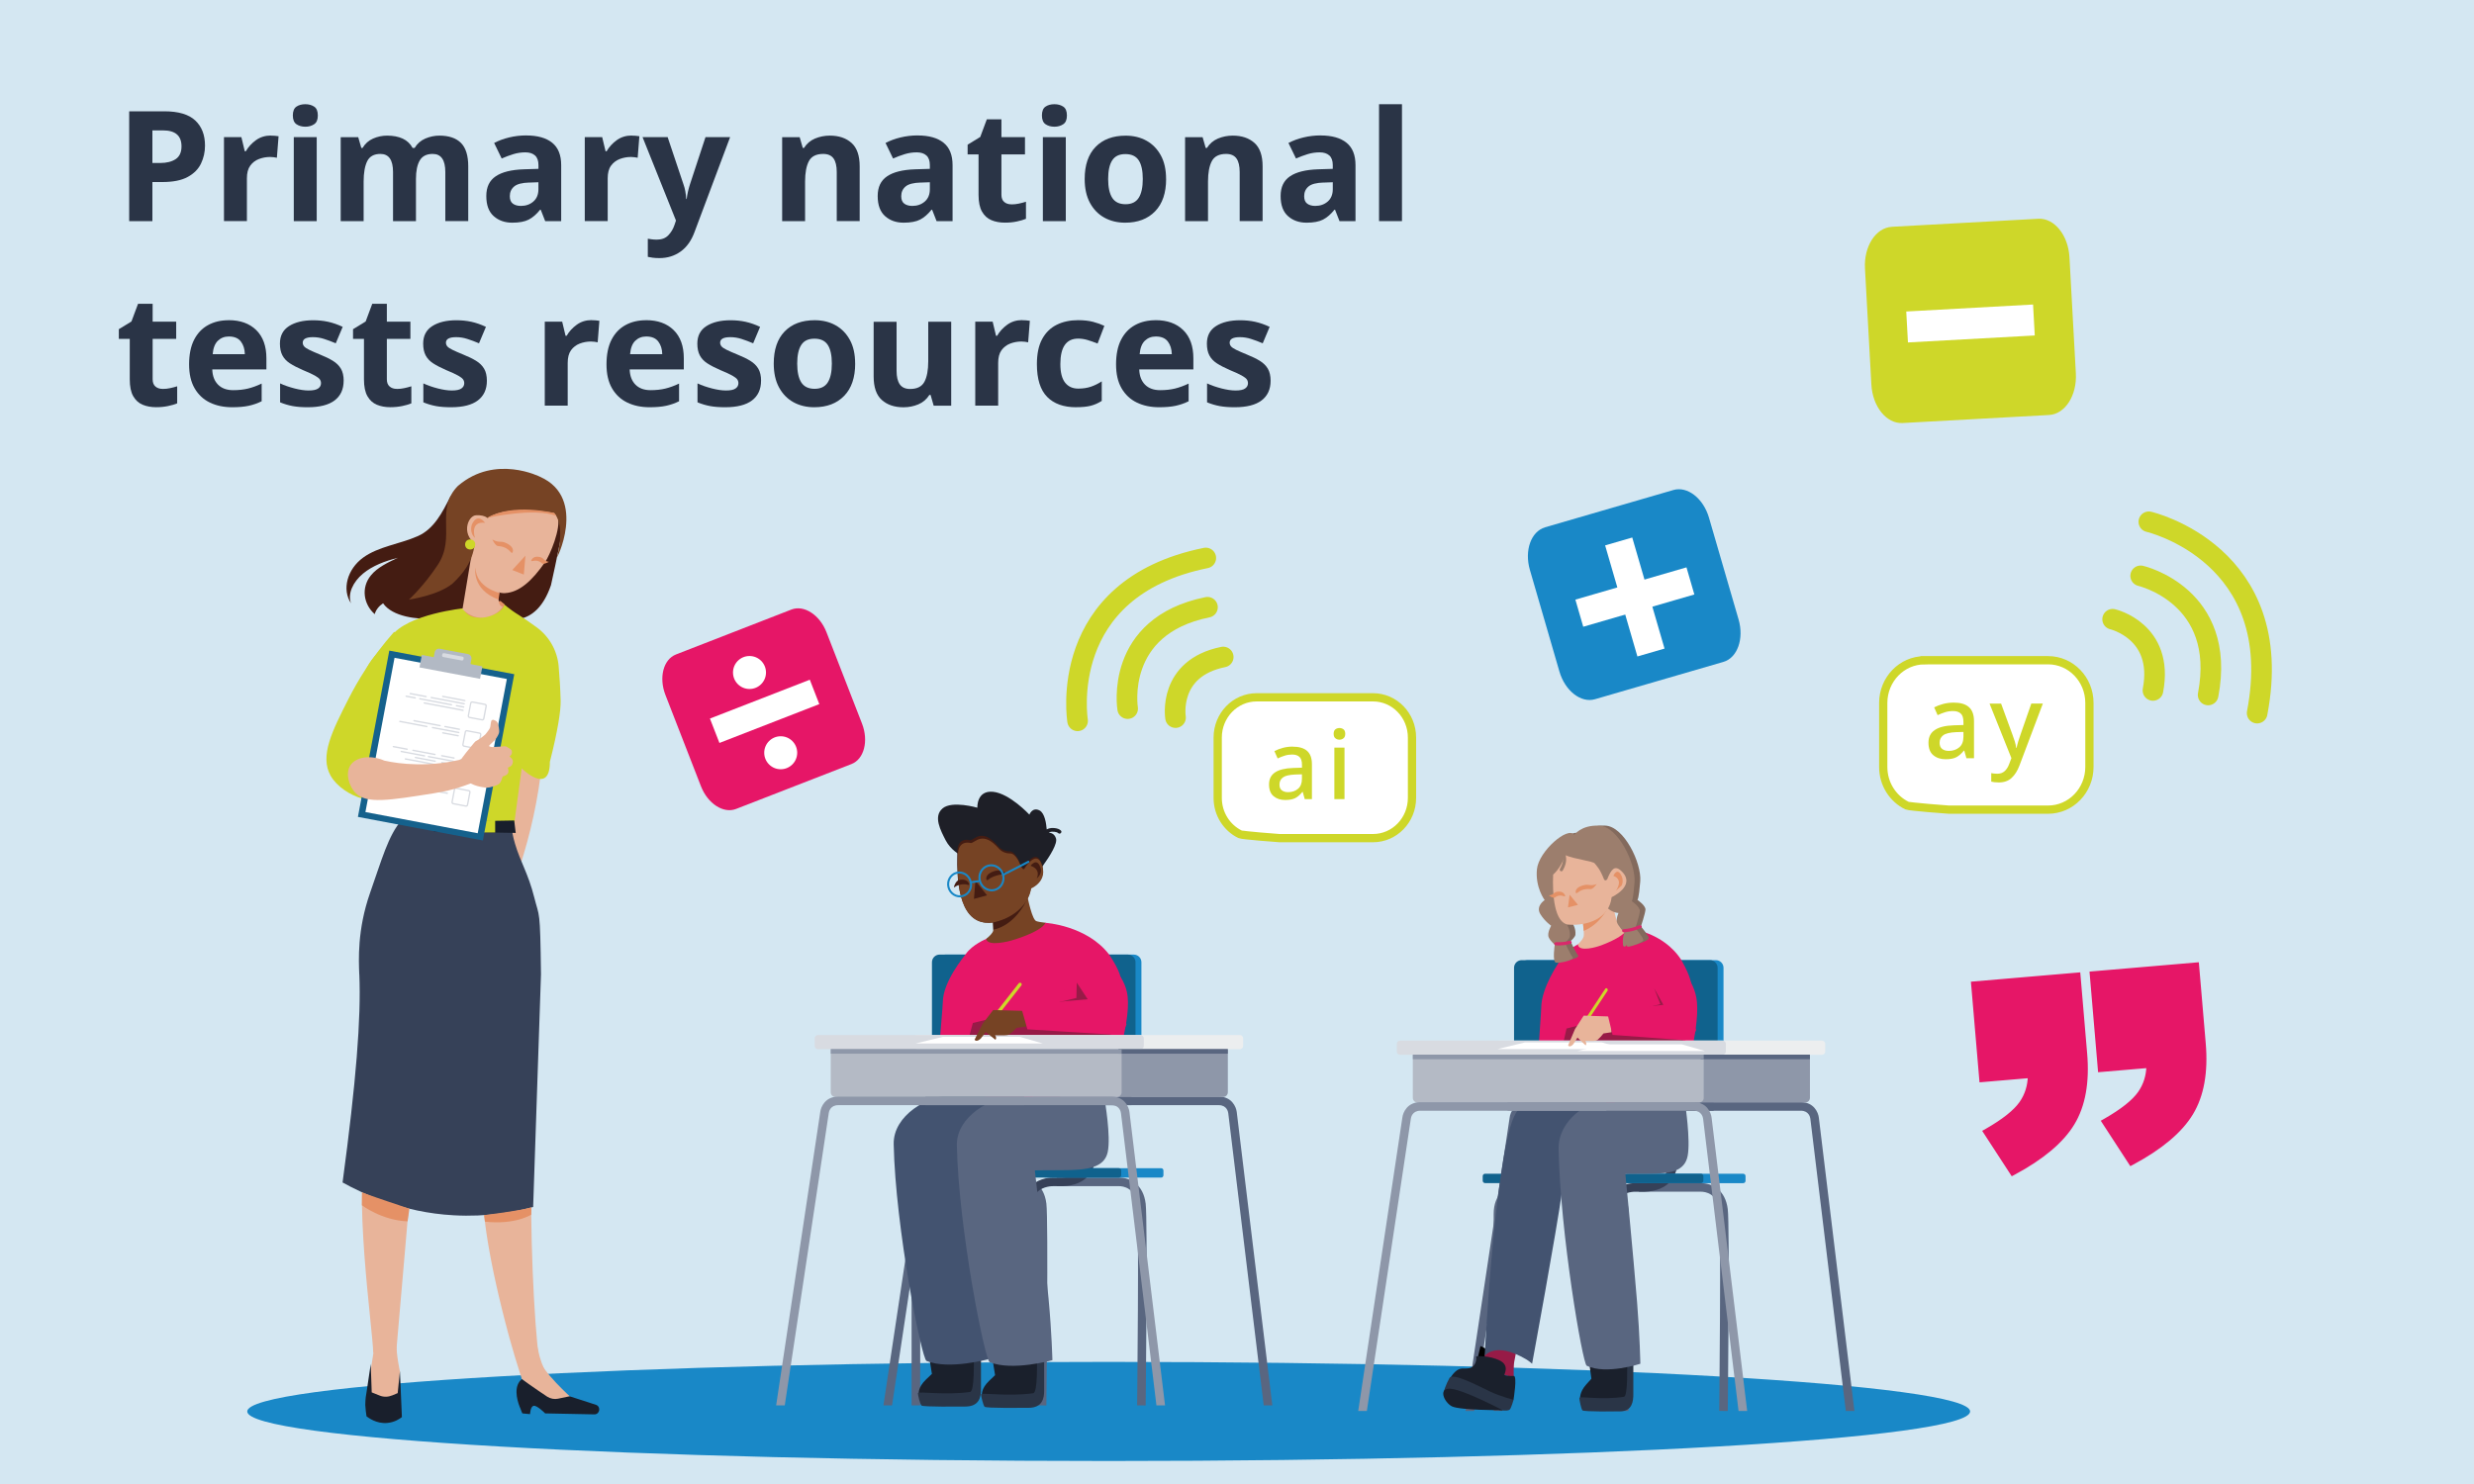 <?xml version="1.0" encoding="UTF-8"?>
<svg xmlns="http://www.w3.org/2000/svg" width="600" height="360" viewBox="0 0 600 360">
  <defs>
    <style>
      .cls-1 {
        fill: #9c7e6d;
      }

      .cls-2 {
        fill: #d8dbe1;
      }

      .cls-3 {
        fill: #971b47;
      }

      .cls-4 {
        fill: #b2b9c4;
      }

      .cls-5 {
        fill: #441c12;
      }

      .cls-6 {
        fill: #764324;
      }

      .cls-7 {
        fill: #1e1f27;
      }

      .cls-8 {
        fill: #191f2c;
      }

      .cls-9 {
        fill: #ced729;
      }

      .cls-10 {
        fill: #2a3446;
      }

      .cls-11 {
        fill: #10628d;
      }

      .cls-12 {
        fill: #836a5d;
      }

      .cls-13 {
        fill: #181e2c;
      }

      .cls-14, .cls-15 {
        fill: #fff;
      }

      .cls-16 {
        fill: #b4bac5;
      }

      .cls-17 {
        fill: #d8296b;
      }

      .cls-18 {
        fill: #596680;
      }

      .cls-19 {
        fill: #d4e7f2;
      }

      .cls-20, .cls-21 {
        fill: #e61667;
      }

      .cls-22 {
        fill: #eceeef;
      }

      .cls-23 {
        fill: #cdd629;
      }

      .cls-24, .cls-15, .cls-25, .cls-21, .cls-26 {
        stroke-miterlimit: 10;
      }

      .cls-24, .cls-25, .cls-26 {
        fill: none;
      }

      .cls-24, .cls-26 {
        stroke: #1988c7;
        stroke-width: .5px;
      }

      .cls-27 {
        fill: #8e97a9;
      }

      .cls-28, .cls-29 {
        fill: #e8b49a;
      }

      .cls-15 {
        stroke-width: 2px;
      }

      .cls-15, .cls-25 {
        stroke: #ced729;
      }

      .cls-25 {
        stroke-width: 5px;
      }

      .cls-25, .cls-26 {
        stroke-linecap: round;
      }

      .cls-30 {
        fill: #435370;
      }

      .cls-31 {
        fill: #e59166;
      }

      .cls-29 {
        fill-rule: evenodd;
      }

      .cls-32 {
        fill: #2a3547;
      }

      .cls-33 {
        fill: #8d9738;
      }

      .cls-21 {
        stroke: #e61667;
      }

      .cls-34 {
        fill: #1a202c;
      }

      .cls-35 {
        fill: #15618c;
      }

      .cls-36 {
        fill: #364158;
      }

      .cls-37 {
        fill: #1988c7;
      }
    </style>
  </defs>
  <g id="Layer_1" data-name="Layer 1">
    <rect class="cls-19" x="-2.27" y="-2.44" width="606.03" height="365.64"/>
    <g>
      <path class="cls-10" d="M39.83,27c3.43,0,5.94.74,7.52,2.22,1.58,1.48,2.37,3.51,2.37,6.1,0,1.54-.32,2.99-.97,4.35-.65,1.36-1.72,2.44-3.23,3.26-1.5.82-3.55,1.23-6.14,1.23h-2.42v9.48h-5.63v-26.64h8.51ZM39.53,31.63h-2.57v7.91h1.87c1.59,0,2.85-.32,3.79-.95.93-.63,1.4-1.66,1.4-3.08,0-2.59-1.49-3.88-4.48-3.88Z"/>
      <path class="cls-10" d="M65.69,32.9c.27,0,.6.01.97.04.37.03.67.06.9.11l-.41,5.22c-.17-.05-.43-.09-.76-.13-.34-.04-.63-.06-.88-.06-.95,0-1.85.17-2.72.5s-1.57.88-2.11,1.62c-.54.75-.8,1.77-.8,3.06v10.37h-5.56v-20.37h4.22l.82,3.43h.26c.6-1.04,1.42-1.94,2.46-2.69,1.04-.75,2.25-1.12,3.62-1.12Z"/>
      <path class="cls-10" d="M74.05,25.28c.82,0,1.53.19,2.13.58s.9,1.1.9,2.15-.3,1.73-.9,2.13c-.6.4-1.31.6-2.13.6s-1.56-.2-2.15-.6c-.58-.4-.88-1.11-.88-2.13s.29-1.76.88-2.15c.58-.39,1.3-.58,2.15-.58ZM76.81,33.27v20.37h-5.56v-20.37h5.56Z"/>
      <path class="cls-10" d="M106.55,32.9c2.31,0,4.06.59,5.24,1.77,1.18,1.18,1.77,3.08,1.77,5.69v13.28h-5.56v-11.9c0-2.94-1.02-4.4-3.06-4.4-1.47,0-2.51.52-3.13,1.57s-.93,2.55-.93,4.51v10.22h-5.56v-11.9c0-2.94-1.02-4.4-3.06-4.4-1.54,0-2.61.58-3.19,1.74-.58,1.16-.88,2.82-.88,4.98v9.59h-5.56v-20.37h4.25l.75,2.61h.3c.62-1.04,1.47-1.8,2.56-2.28,1.08-.47,2.21-.71,3.38-.71,1.49,0,2.76.24,3.81.73,1.04.49,1.84,1.24,2.39,2.26h.49c.62-1.04,1.49-1.8,2.59-2.28,1.11-.47,2.24-.71,3.41-.71Z"/>
      <path class="cls-10" d="M127.63,32.86c2.74,0,4.83.59,6.29,1.77,1.46,1.18,2.18,2.99,2.18,5.43v13.58h-3.88l-1.08-2.76h-.15c-.87,1.09-1.79,1.89-2.76,2.39-.97.5-2.3.75-3.99.75-1.82,0-3.32-.53-4.51-1.59-1.19-1.06-1.79-2.68-1.79-4.87s.76-3.76,2.28-4.79c1.52-1.03,3.79-1.6,6.83-1.7l3.54-.11v-.9c0-1.07-.28-1.85-.84-2.35-.56-.5-1.34-.75-2.33-.75s-1.97.14-2.91.43c-.95.29-1.89.64-2.84,1.06l-1.83-3.77c1.09-.57,2.31-1.02,3.64-1.34,1.33-.32,2.72-.49,4.16-.49ZM128.41,44.28c-1.79.05-3.04.37-3.73.97-.7.6-1.04,1.38-1.04,2.35,0,.85.25,1.45.75,1.81.5.36,1.14.54,1.94.54,1.19,0,2.2-.35,3.02-1.06.82-.71,1.23-1.71,1.23-3v-1.68l-2.16.08Z"/>
      <path class="cls-10" d="M153.19,32.9c.27,0,.6.01.97.04.37.03.67.06.9.11l-.41,5.22c-.17-.05-.43-.09-.76-.13-.34-.04-.63-.06-.88-.06-.95,0-1.85.17-2.72.5-.87.34-1.57.88-2.11,1.62s-.8,1.77-.8,3.06v10.37h-5.56v-20.37h4.22l.82,3.43h.26c.6-1.04,1.42-1.94,2.46-2.69,1.04-.75,2.25-1.12,3.62-1.12Z"/>
      <path class="cls-10" d="M155.84,33.27h6.08l3.84,11.46c.2.55.35,1.11.45,1.7.1.58.17,1.2.22,1.85h.11c.07-.65.18-1.26.32-1.85.14-.58.29-1.15.47-1.7l3.77-11.46h5.97l-8.62,22.99c-.77,2.11-1.9,3.7-3.38,4.76-1.48,1.06-3.19,1.59-5.13,1.59-.62,0-1.16-.03-1.62-.09-.46-.06-.87-.13-1.21-.21v-4.4c.27.05.6.1.99.15s.79.07,1.21.07c1.17,0,2.1-.35,2.78-1.06.68-.71,1.19-1.56,1.51-2.56l.34-1.01-8.1-20.22Z"/>
      <path class="cls-10" d="M201.25,32.9c2.19,0,3.94.59,5.26,1.77,1.32,1.18,1.98,3.08,1.98,5.69v13.28h-5.56v-11.9c0-1.47-.26-2.57-.78-3.3-.52-.73-1.36-1.1-2.5-1.1-1.69,0-2.85.58-3.47,1.74-.62,1.16-.93,2.82-.93,4.98v9.59h-5.56v-20.37h4.25l.75,2.61h.3c.65-1.04,1.54-1.8,2.67-2.28,1.13-.47,2.33-.71,3.6-.71Z"/>
      <path class="cls-10" d="M222.55,32.86c2.74,0,4.83.59,6.29,1.77s2.18,2.99,2.18,5.43v13.58h-3.88l-1.08-2.76h-.15c-.87,1.09-1.79,1.89-2.76,2.39-.97.5-2.3.75-3.99.75-1.82,0-3.32-.53-4.51-1.59-1.19-1.06-1.79-2.68-1.79-4.87s.76-3.76,2.28-4.79c1.52-1.03,3.79-1.6,6.83-1.7l3.54-.11v-.9c0-1.07-.28-1.85-.84-2.35-.56-.5-1.34-.75-2.33-.75s-1.97.14-2.91.43c-.95.29-1.89.64-2.84,1.06l-1.83-3.77c1.09-.57,2.31-1.02,3.64-1.34,1.33-.32,2.72-.49,4.16-.49ZM223.34,44.28c-1.79.05-3.04.37-3.73.97-.7.6-1.04,1.38-1.04,2.35,0,.85.25,1.45.75,1.81.5.36,1.14.54,1.94.54,1.19,0,2.2-.35,3.02-1.06.82-.71,1.23-1.71,1.23-3v-1.68l-2.16.08Z"/>
      <path class="cls-10" d="M245.31,49.58c.62,0,1.22-.06,1.79-.19.57-.12,1.14-.27,1.72-.45v4.14c-.6.25-1.34.47-2.22.65-.88.19-1.85.28-2.89.28-1.22,0-2.31-.2-3.27-.6s-1.72-1.09-2.28-2.07c-.56-.98-.84-2.34-.84-4.08v-9.81h-2.65v-2.35l3.06-1.87,1.6-4.29h3.54v4.33h5.71v4.18h-5.71v9.81c0,.77.22,1.35.67,1.73.45.39,1.03.58,1.75.58Z"/>
      <path class="cls-10" d="M255.72,25.28c.82,0,1.53.19,2.13.58.6.39.9,1.1.9,2.15s-.3,1.73-.9,2.13c-.6.4-1.31.6-2.13.6s-1.56-.2-2.15-.6c-.58-.4-.88-1.11-.88-2.13s.29-1.76.88-2.15c.58-.39,1.3-.58,2.15-.58ZM258.48,33.27v20.37h-5.56v-20.37h5.56Z"/>
      <path class="cls-10" d="M282.81,43.42c0,3.38-.89,6-2.67,7.84-1.78,1.84-4.2,2.76-7.26,2.76-1.89,0-3.58-.41-5.06-1.23-1.48-.82-2.64-2.02-3.49-3.6-.85-1.58-1.27-3.5-1.27-5.76,0-3.38.88-5.98,2.65-7.8,1.77-1.82,4.19-2.72,7.28-2.72,1.92,0,3.61.41,5.07,1.23,1.47.82,2.62,2.01,3.47,3.56s1.27,3.46,1.27,5.73ZM268.75,43.42c0,2.01.33,3.54.99,4.57s1.74,1.55,3.23,1.55,2.53-.52,3.19-1.55.99-2.56.99-4.57-.33-3.53-.99-4.53c-.66-1.01-1.73-1.51-3.23-1.51s-2.53.5-3.19,1.51c-.66,1.01-.99,2.52-.99,4.53Z"/>
      <path class="cls-10" d="M298.97,32.9c2.19,0,3.94.59,5.26,1.77,1.32,1.18,1.98,3.08,1.98,5.69v13.28h-5.56v-11.9c0-1.47-.26-2.57-.78-3.3-.52-.73-1.36-1.1-2.5-1.1-1.69,0-2.85.58-3.47,1.74-.62,1.16-.93,2.82-.93,4.98v9.59h-5.56v-20.37h4.25l.75,2.61h.3c.65-1.04,1.54-1.8,2.67-2.28,1.13-.47,2.33-.71,3.6-.71Z"/>
      <path class="cls-10" d="M320.27,32.86c2.74,0,4.83.59,6.29,1.77s2.18,2.99,2.18,5.43v13.58h-3.88l-1.08-2.76h-.15c-.87,1.09-1.79,1.89-2.76,2.39-.97.5-2.3.75-3.99.75-1.82,0-3.32-.53-4.51-1.59-1.19-1.06-1.79-2.68-1.79-4.87s.76-3.76,2.28-4.79c1.52-1.03,3.79-1.6,6.83-1.7l3.54-.11v-.9c0-1.07-.28-1.85-.84-2.35-.56-.5-1.34-.75-2.33-.75s-1.97.14-2.91.43c-.95.29-1.89.64-2.84,1.06l-1.83-3.77c1.09-.57,2.31-1.02,3.64-1.34,1.33-.32,2.72-.49,4.16-.49ZM321.06,44.28c-1.79.05-3.04.37-3.73.97-.7.6-1.04,1.38-1.04,2.35,0,.85.25,1.45.75,1.81.5.36,1.14.54,1.94.54,1.19,0,2.2-.35,3.02-1.06.82-.71,1.23-1.71,1.23-3v-1.68l-2.16.08Z"/>
      <path class="cls-10" d="M340.01,53.64h-5.56v-28.36h5.56v28.36Z"/>
      <path class="cls-10" d="M39.46,94.35c.62,0,1.22-.06,1.79-.19.57-.12,1.14-.27,1.72-.45v4.14c-.6.25-1.34.47-2.22.65-.88.19-1.85.28-2.89.28-1.22,0-2.31-.2-3.27-.6-.96-.4-1.72-1.09-2.28-2.07-.56-.98-.84-2.34-.84-4.09v-9.81h-2.65v-2.35l3.06-1.87,1.6-4.29h3.54v4.33h5.71v4.18h-5.71v9.81c0,.77.22,1.35.67,1.74.45.39,1.03.58,1.75.58Z"/>
      <path class="cls-10" d="M55.47,77.67c2.81,0,5.04.8,6.68,2.41s2.46,3.89,2.46,6.85v2.69h-13.13c.05,1.57.52,2.8,1.4,3.69s2.11,1.34,3.68,1.34c1.32,0,2.51-.13,3.58-.39,1.07-.26,2.18-.67,3.32-1.21v4.29c-1,.5-2.05.86-3.15,1.1-1.11.24-2.44.35-4.01.35-2.04,0-3.84-.38-5.41-1.14-1.57-.76-2.8-1.91-3.69-3.45-.9-1.54-1.34-3.48-1.34-5.82s.4-4.37,1.21-5.95c.81-1.58,1.93-2.77,3.38-3.56,1.44-.8,3.12-1.19,5.04-1.19ZM55.5,81.63c-1.07,0-1.96.35-2.67,1.04s-1.13,1.78-1.25,3.25h7.8c-.02-1.24-.35-2.27-.97-3.08-.62-.81-1.59-1.21-2.91-1.21Z"/>
      <path class="cls-10" d="M83.34,92.37c0,2.07-.73,3.65-2.18,4.76-1.46,1.11-3.63,1.66-6.51,1.66-1.42,0-2.64-.09-3.66-.28-1.02-.19-2.04-.49-3.06-.91v-4.59c1.09.5,2.28.91,3.54,1.23,1.27.32,2.39.49,3.36.49,1.09,0,1.87-.16,2.33-.49.46-.32.69-.75.69-1.27,0-.35-.09-.66-.28-.93-.19-.27-.59-.58-1.21-.93-.62-.35-1.59-.8-2.91-1.34-1.27-.55-2.31-1.09-3.13-1.62-.82-.53-1.43-1.18-1.83-1.94-.4-.76-.6-1.71-.6-2.85,0-1.89.73-3.31,2.2-4.25s3.42-1.42,5.86-1.42c1.27,0,2.47.12,3.62.37,1.14.25,2.33.66,3.54,1.23l-1.68,3.99c-1-.42-1.94-.78-2.83-1.06-.9-.29-1.8-.43-2.72-.43-1.64,0-2.46.45-2.46,1.34,0,.32.11.62.32.88.21.26.62.54,1.23.84.61.3,1.51.7,2.71,1.19,1.17.47,2.18.96,3.02,1.47s1.5,1.14,1.96,1.9c.46.76.69,1.75.69,2.97Z"/>
      <path class="cls-10" d="M96.25,94.35c.62,0,1.22-.06,1.79-.19.57-.12,1.14-.27,1.72-.45v4.14c-.6.25-1.34.47-2.22.65s-1.85.28-2.89.28c-1.22,0-2.31-.2-3.26-.6-.96-.4-1.72-1.09-2.28-2.07s-.84-2.34-.84-4.09v-9.81h-2.65v-2.35l3.06-1.87,1.6-4.29h3.54v4.33h5.71v4.18h-5.71v9.81c0,.77.22,1.35.67,1.74.45.39,1.03.58,1.75.58Z"/>
      <path class="cls-10" d="M118.08,92.37c0,2.07-.73,3.65-2.18,4.76-1.46,1.11-3.62,1.66-6.51,1.66-1.42,0-2.64-.09-3.66-.28-1.02-.19-2.04-.49-3.06-.91v-4.59c1.09.5,2.28.91,3.54,1.23,1.27.32,2.39.49,3.36.49,1.09,0,1.87-.16,2.33-.49.46-.32.69-.75.69-1.27,0-.35-.09-.66-.28-.93-.19-.27-.59-.58-1.21-.93-.62-.35-1.59-.8-2.91-1.34-1.27-.55-2.31-1.09-3.13-1.62-.82-.53-1.43-1.18-1.83-1.94-.4-.76-.6-1.71-.6-2.85,0-1.89.73-3.31,2.2-4.25s3.42-1.42,5.86-1.42c1.27,0,2.48.12,3.62.37,1.14.25,2.33.66,3.54,1.23l-1.68,3.99c-1-.42-1.94-.78-2.84-1.06-.9-.29-1.8-.43-2.72-.43-1.64,0-2.46.45-2.46,1.34,0,.32.11.62.32.88.21.26.62.54,1.23.84.61.3,1.51.7,2.71,1.19,1.17.47,2.18.96,3.02,1.47.84.51,1.5,1.14,1.96,1.9.46.76.69,1.75.69,2.97Z"/>
      <path class="cls-10" d="M143.49,77.67c.27,0,.6.01.97.04.37.03.67.06.9.11l-.41,5.22c-.17-.05-.43-.09-.76-.13s-.63-.06-.88-.06c-.95,0-1.85.17-2.72.5-.87.33-1.57.88-2.11,1.62-.54.75-.8,1.77-.8,3.06v10.37h-5.56v-20.37h4.22l.82,3.43h.26c.6-1.04,1.42-1.94,2.46-2.69s2.25-1.12,3.62-1.12Z"/>
      <path class="cls-10" d="M156.7,77.67c2.81,0,5.04.8,6.68,2.41s2.46,3.89,2.46,6.85v2.69h-13.13c.05,1.57.52,2.8,1.4,3.69s2.11,1.34,3.68,1.34c1.32,0,2.51-.13,3.58-.39,1.07-.26,2.18-.67,3.32-1.21v4.29c-1,.5-2.05.86-3.15,1.1-1.11.24-2.44.35-4.01.35-2.04,0-3.84-.38-5.41-1.14-1.57-.76-2.8-1.91-3.69-3.45-.9-1.54-1.34-3.48-1.34-5.82s.4-4.37,1.21-5.95c.81-1.58,1.93-2.77,3.38-3.56,1.44-.8,3.12-1.19,5.04-1.19ZM156.73,81.63c-1.07,0-1.96.35-2.67,1.04s-1.13,1.78-1.25,3.25h7.8c-.02-1.24-.35-2.27-.97-3.08-.62-.81-1.59-1.21-2.91-1.21Z"/>
      <path class="cls-10" d="M184.57,92.37c0,2.07-.73,3.65-2.18,4.76-1.46,1.11-3.63,1.66-6.51,1.66-1.42,0-2.64-.09-3.66-.28-1.02-.19-2.04-.49-3.06-.91v-4.59c1.09.5,2.28.91,3.54,1.23,1.27.32,2.39.49,3.36.49,1.09,0,1.87-.16,2.33-.49.46-.32.69-.75.69-1.27,0-.35-.09-.66-.28-.93-.19-.27-.59-.58-1.21-.93-.62-.35-1.59-.8-2.91-1.34-1.27-.55-2.31-1.09-3.13-1.62-.82-.53-1.43-1.18-1.83-1.94-.4-.76-.6-1.71-.6-2.85,0-1.89.73-3.31,2.2-4.25s3.42-1.42,5.86-1.42c1.27,0,2.47.12,3.62.37,1.14.25,2.33.66,3.54,1.23l-1.68,3.99c-1-.42-1.94-.78-2.83-1.06-.9-.29-1.8-.43-2.72-.43-1.64,0-2.46.45-2.46,1.34,0,.32.11.62.32.88.21.26.62.54,1.23.84.61.3,1.51.7,2.71,1.19,1.17.47,2.18.96,3.02,1.47s1.5,1.14,1.96,1.9c.46.76.69,1.75.69,2.97Z"/>
      <path class="cls-10" d="M207.4,88.2c0,3.38-.89,6-2.67,7.83-1.78,1.84-4.2,2.76-7.26,2.76-1.89,0-3.58-.41-5.06-1.23-1.48-.82-2.64-2.02-3.49-3.6-.85-1.58-1.27-3.5-1.27-5.76,0-3.38.88-5.98,2.65-7.8,1.77-1.82,4.19-2.72,7.28-2.72,1.92,0,3.61.41,5.07,1.23,1.47.82,2.62,2.01,3.47,3.56s1.27,3.46,1.27,5.73ZM193.34,88.2c0,2.01.33,3.54.99,4.57s1.74,1.55,3.23,1.55,2.53-.52,3.19-1.55.99-2.56.99-4.57-.33-3.53-.99-4.53c-.66-1.01-1.73-1.51-3.23-1.51s-2.53.5-3.19,1.51c-.66,1.01-.99,2.52-.99,4.53Z"/>
      <path class="cls-10" d="M230.69,78.05v20.37h-4.25l-.75-2.61h-.3c-.65,1.04-1.54,1.8-2.67,2.28-1.13.47-2.33.71-3.6.71-2.19,0-3.94-.59-5.26-1.77s-1.98-3.08-1.98-5.69v-13.28h5.56v11.9c0,1.44.26,2.54.78,3.28s1.36,1.12,2.5,1.12c1.69,0,2.85-.58,3.47-1.74.62-1.16.93-2.82.93-4.98v-9.59h5.56Z"/>
      <path class="cls-10" d="M247.89,77.67c.27,0,.6.01.97.04.37.03.67.06.9.11l-.41,5.22c-.17-.05-.43-.09-.76-.13s-.63-.06-.88-.06c-.95,0-1.85.17-2.72.5-.87.33-1.57.88-2.11,1.62-.54.75-.8,1.77-.8,3.06v10.37h-5.56v-20.37h4.22l.82,3.43h.26c.6-1.04,1.42-1.94,2.46-2.69s2.25-1.12,3.62-1.12Z"/>
      <path class="cls-10" d="M260.98,98.79c-3.04,0-5.38-.84-7.03-2.52-1.65-1.68-2.48-4.32-2.48-7.93,0-2.49.42-4.51,1.27-6.08.85-1.57,2.02-2.72,3.53-3.47,1.5-.75,3.24-1.12,5.21-1.12,1.39,0,2.61.14,3.64.41,1.03.27,1.93.6,2.71.97l-1.64,4.29c-.87-.35-1.69-.63-2.44-.86-.76-.22-1.51-.34-2.26-.34-2.89,0-4.33,2.05-4.33,6.16,0,2.04.38,3.54,1.14,4.51.76.97,1.82,1.46,3.19,1.46,1.17,0,2.2-.16,3.1-.47.9-.31,1.77-.74,2.61-1.29v4.74c-.85.55-1.74.94-2.67,1.18s-2.11.35-3.53.35Z"/>
      <path class="cls-10" d="M280.28,77.67c2.81,0,5.04.8,6.68,2.41,1.64,1.6,2.46,3.89,2.46,6.85v2.69h-13.13c.05,1.57.52,2.8,1.4,3.69s2.11,1.34,3.68,1.34c1.32,0,2.51-.13,3.58-.39,1.07-.26,2.18-.67,3.32-1.21v4.29c-1,.5-2.05.86-3.15,1.1-1.11.24-2.44.35-4.01.35-2.04,0-3.84-.38-5.41-1.14-1.57-.76-2.8-1.91-3.69-3.45-.9-1.54-1.34-3.48-1.34-5.82s.4-4.37,1.21-5.95c.81-1.58,1.93-2.77,3.38-3.56,1.44-.8,3.12-1.19,5.04-1.19ZM280.31,81.63c-1.07,0-1.96.35-2.67,1.04s-1.13,1.78-1.25,3.25h7.8c-.03-1.24-.35-2.27-.97-3.08s-1.59-1.21-2.91-1.21Z"/>
      <path class="cls-10" d="M308.15,92.37c0,2.07-.73,3.65-2.18,4.76-1.46,1.11-3.62,1.66-6.51,1.66-1.42,0-2.64-.09-3.66-.28-1.02-.19-2.04-.49-3.06-.91v-4.59c1.09.5,2.28.91,3.54,1.23,1.27.32,2.39.49,3.36.49,1.09,0,1.87-.16,2.33-.49.46-.32.69-.75.69-1.27,0-.35-.09-.66-.28-.93-.19-.27-.59-.58-1.21-.93-.62-.35-1.59-.8-2.91-1.34-1.27-.55-2.31-1.09-3.13-1.62-.82-.53-1.43-1.18-1.83-1.94-.4-.76-.6-1.71-.6-2.85,0-1.89.73-3.31,2.2-4.25s3.42-1.42,5.86-1.42c1.27,0,2.48.12,3.62.37,1.14.25,2.33.66,3.54,1.23l-1.68,3.99c-1-.42-1.94-.78-2.84-1.06-.9-.29-1.8-.43-2.72-.43-1.64,0-2.46.45-2.46,1.34,0,.32.11.62.32.88.21.26.62.54,1.23.84.61.3,1.51.7,2.71,1.19,1.17.47,2.18.96,3.02,1.47.84.51,1.5,1.14,1.96,1.9.46.76.69,1.75.69,2.97Z"/>
    </g>
  </g>
  <g id="Grouped_layer" data-name="Grouped layer">
    <g>
      <path class="cls-37" d="M268.88,354.42c115.38,0,208.92-5.38,208.92-12.02s-93.54-12.02-208.92-12.02-208.92,5.38-208.92,12.02,93.54,12.02,208.92,12.02Z"/>
      <g>
        <g>
          <path id="Fill-23" class="cls-29" d="M123.11,206.77s3.26,1.5,3.29,3.18c.03,1.68-1.27,7.98-1.27,7.98,0,0-.84,8.01-2.4,7.96-.92-.03-.18-5.06.13-6.94,0-.1-.28,0-.28,0,0,0-1.71,9.68-3.54,9.38-1.43-.24,1.08-7.8,1.61-9.49l-.36-.04s-2.63,9.93-4.31,9.42c-1.67-.52,2.13-10.19,2.13-10.19l-.41-.18s-2.62,8.52-3.91,8.15c-1.49-.42,1.85-9.25,1.85-9.25,0,0,.67-3.54.53-3.82-.14-.27-1.82,2.05-2.82,2.67-.98.6-2.47.81-3.05.51-.58-.31.76-1.68,2.49-3.27,1.73-1.59,2.73-3.65,4.68-4.56,1.94-.91,4.8-1.96,5.63-1.51"/>
          <path class="cls-28" d="M121.76,206.72c1.49,1,2.98,1.99,4.47,2.99,2.22-6.87,4.34-15.52,5.33-25.62.7-7.11.7-13.55.38-19.12-.17-.24-1.95-2.63-4.94-2.57-1.94.04-3.26,1.08-3.67,1.44-.34,6.33-.63,12.74-.88,19.23-.31,8-.53,15.88-.69,23.65Z"/>
        </g>
        <path class="cls-5" d="M136.05,120.4s1.61,5.47.18,8.95c0,0-1.16,6.22-2.61,12.61-3.8,11.14-11.71,7.87-11.71,7.87l-2.5-3.84-6.99-3.47,5.93-6.71,11.83-14.33,1.8-4.22,4.08,3.14Z"/>
        <path class="cls-28" d="M118.23,279.68s-5.1,6.41,5.28,44.74c.9,3.26,1.92,6.65,3.06,10.15l6.48-.47s-2.34-3.44-2.76-8.25c-1.2-12.4-1.98-36.52-1.08-46.9,1.26-14.36-10.98.74-10.98.74h0Z"/>
        <path class="cls-28" d="M127.53,331.84l-.9,2.73,6.48,5.93,3.72-.77,1.8-.59s-7.38-6.59-7.86-9.61c-.48-3.03-.84-4.69-.84-4.69l-2.4,7h0Z"/>
        <path class="cls-8" d="M126.57,334.57s3.3,2.37,6.18,4.27c.78.47,1.68.65,2.58.47l2.82-.59,6.42,2.08c1.2.47.9,2.25-.36,2.31l-12-.24s-1.92-1.96-2.76-1.84c-.84.12-.9,2.02-.9,2.02l-1.86-.18s-.24-.42-.48-1.19c-.06-.12-.12-.3-.18-.42-.78-1.96-1.44-5.16.54-6.71h0Z"/>
        <path class="cls-28" d="M96.99,332.73s-.9-4.09-.84-6.82c.06-2.67-5.58,2.25-5.58,2.25l-.84,5.34c-.06-.71-.06,1.48.36,6.53,0,.12,4.62,1.36,4.62,1.36l1.86-1.84.42-6.82h0Z"/>
        <path class="cls-8" d="M96.99,332.61c.18,3.74.3,7.48.48,11.16-.54.42-1.74,1.25-3.54,1.42-2.7.24-4.62-1.31-5.04-1.6-.12-.77-.24-1.66-.3-2.73,0-1.42.18-2.55.36-3.5l.96-6.47.24,6.88,1.92.77c1.02.42,2.1.36,3.12-.06l1.26-.53.54-5.34h0Z"/>
        <path class="cls-28" d="M90.51,328.16c-.06-5.52-5.22-40.23-1.26-52.69s12.06-8.9,11.7-4.39c-.3,4.51-4.92,57.62-4.92,57.62l-5.52-.53h0Z"/>
        <path class="cls-5" d="M133.92,118.19c-.06-1.76-9.79-4.03-12.96-3.48-.59.1-10.8,3.82-11.85,5.98-1.75,3.42-3.78,7.61-7.79,9.37-4.36,1.93-9.48,2.48-13.24,5.2-3.89,2.83-5.2,7.77-2.94,11.1-.91-2.35.53-5.23,2.86-7.18,2.33-1.95,5.43-3.1,8.49-3.87-2.42,1.14-4.96,2.34-6.51,4.24-2.49,2.99-1.81,7.07.9,9.43.26-1.01,1.03-1.98,2.02-2.63,1.15,1.65,3.25,2.64,5.52,3.18,2.23.54,4.64.62,7.05.7,2.69.09,5.47.19,8.17-.47,5.26-1.28,9.28-5.08,12.36-8.98,5.22-6.72,8.24-14.12,7.91-22.58h0Z"/>
        <path class="cls-36" d="M87.13,236.36c-.13-3.38-.52-10.8,2.62-19.76,2.82-7.95,4.37-13.93,7.72-17.73l26.58.93s-.13,1.48.85,4.87c1.31,4.45,3.21,7.24,4.66,13,1.25,5.04,1.44,2.37,1.64,18.69l-1.9,56.43c-4.46,1.19-11.15,2.49-19.28,2.02-12.46-.65-22.35-5.4-26.94-7.96,3.28-24.39,4.52-39.87,4.06-50.49h0Z"/>
        <path class="cls-9" d="M121.83,146.22s1.62,1.54,4.08,3.03c.82.49,2.49,1.67,4.18,2.88,3.1,2.24,5.08,5.72,5.4,9.53.21,2.45.4,5.39.48,8.31.06,2.37-.69,7.29-2.61,14.82,0,8.35-6.84,1.62-6.84,1.62l-1.86,13.75s-4.77.96-9.87,1.08c-7.14.12-14.96-20.86-13.82-17.65,0,.58-14.96,2.09-14.33-5.27,0-18.34,3.4-17.2,8.2-23.91,3.9-5.52,17.88-6.88,17.88-6.88,0,0,1.92,1.36,5.1.95,3.06-.47,4.08-2.25,4.02-2.25h0Z"/>
        <path class="cls-31" d="M121.41,145.81l.96.83s-.54,2.55-5.4,3.14c-3.66.42-4.56-2.05-4.56-2.05l.11-.86,8.89-1.07h0Z"/>
        <path class="cls-28" d="M121.16,143.84s-.52.23-.21,1.93c.24,1.65,1,1.3,1,1.3,0,0-.81,2-4.17,2.66-3.37.66-5.61-1.99-5.61-1.99l2.07-12.47,6.92,8.57h0Z"/>
        <path class="cls-28" d="M135.25,125.38c.9,2.71-1.93,9.4-3.08,11.01-3.18,4.58-6.26,7.3-9.68,7.49-5.04.3-8.25-8.6-8.25-8.6,0,0,.97-10.91,6.22-13.14,5.25-2.18,13.94.53,14.78,3.25h0Z"/>
        <path class="cls-6" d="M111.13,117.8c-5.79,5.76-.39,12.43-5,19.29-3.32,5.04-6.95,8.37-6.95,8.37,0,0,7.03-1,10.55-3.88,6.06-5.63,5.05-9.56,5.99-12.7,2.26-7.64,18.68-4.42,18.68-4.42,0,0,2.74,2.37.72,10.59-.55,1.56,7.59-14.2-4.13-19.38,0,0-10.83-5.54-19.85,2.14Z"/>
        <g>
          <polygon class="cls-13" points="105.27 201.71 125.07 202.06 124.71 199.04 104.49 199.39 105.27 201.71"/>
          <rect class="cls-23" x="114.39" y="198.92" width="5.7" height="3.03"/>
        </g>
        <path class="cls-28" d="M118.73,129.23s1.74-4.51-3.32-4.23c-2.04.13-3.89,5.18.82,7.5,0,0,1.89.15,2.5-3.27Z"/>
        <path class="cls-31" d="M117.64,126.83s-1.77-2.61-3.17.34c0,0-.79,1.92.72,3.32,0,0-1.37-4.13,2.45-3.66Z"/>
        <path class="cls-31" d="M118.16,125.62s11.56-2.57,16.75-.46l-.52-.71s-10.02-2.5-16.23,1.17Z"/>
        <path class="cls-31" d="M121.16,143.84s-5.74-1.25-5.84-6.15c0,0-1.08,5.24,5.58,7.77l.26-1.62Z"/>
        <path class="cls-31" d="M117.42,294.77s8.85-1.07,11.45-1.87l-.03,1.76s-3.9,2.52-11.24,1.7l-.19-1.59Z"/>
        <path class="cls-31" d="M99.28,293.21s-9.92-3.3-11.46-3.93l-.05,3.1s4.82,3.68,11.08,3.9l.44-3.08Z"/>
        <path class="cls-33" d="M104.49,199.39s-4.39-13.49-3.53-19.56c0,0,2.69,19.54,18.41,19.14l-14.88.42Z"/>
        <polygon class="cls-31" points="127.43 134.79 127.04 139.39 124.24 138.28 127.43 134.79"/>
        <path class="cls-31" d="M124.4,133.46c-.06-.62-.64-1.35-2.04-1.88-.95-.36-1.48.14-2.96-.71,0,0,.72,1.55,1.36,1.59,1.44.08,2.43.67,3.02,1.39s.64-.19.62-.39Z"/>
        <path class="cls-31" d="M129.14,135.49c.4-.41,1.12-.62,2.12-.26.68.25.64.88,1.86,1.06,0,0-1.28.72-1.61.41-.75-.7-1.58-.8-2.3-.61s-.2-.47-.07-.6Z"/>
        <ellipse class="cls-9" cx="114.03" cy="132.08" rx="1.23" ry="1.22"/>
        <g id="Group_77" data-name="Group 77">
          <path id="Vector_30" data-name="Vector 30" class="cls-9" d="M95.56,153.3c1.52.52,3.9,1.5,6.18,3.53,3.96,3.47,5.13,7.8,5.47,9.48-4.78,6.18-9.56,12.37-14.33,18.55,1.16.17,2.33.4,3.49.58-.46.35-2.1,1.73-2.68,4.16-.46,2.14.18,3.81.41,4.45-1.28.23-3.49.46-6.12-.29-3.14-.87-6.29-2.95-7.81-5.6-2.68-4.8.41-10.86,4.37-18.66,2.15-4.22,5.53-10,11.01-16.18Z"/>
          <g>
            <g>
              <g>
                <rect class="cls-35" x="85.25" y="165.44" width="41.05" height="30.84" transform="translate(-91.58 251.25) rotate(-79.31)"/>
                <rect class="cls-14" x="86.73" y="167.01" width="38.08" height="27.72" transform="translate(-91.58 251.24) rotate(-79.31)"/>
              </g>
              <rect class="cls-4" x="107.83" y="154.31" width="3.08" height="14.95" transform="translate(-69.9 239.24) rotate(-79.31)"/>
              <path class="cls-4" d="M113.5,158.67l-6.85-1.29c-.57-.11-1.12.27-1.23.84l-.37,1.97,8.91,1.68.37-1.97c.11-.57-.27-1.12-.84-1.23h0Z"/>
              <rect class="cls-2" x="109.36" y="156.71" width=".95" height="5.27" rx=".34" ry=".34" transform="translate(-67.12 237.71) rotate(-79.31)"/>
            </g>
            <g>
              <path class="cls-2" d="M113.43,173.6l.58-3.05c.05-.28.32-.46.6-.41l3.05.58c.28.05.46.32.41.6l-.58,3.05c-.05.28-.32.46-.6.41l-3.05-.58c-.28-.05-.46-.32-.41-.6ZM114.54,170.46c-.1-.02-.2.05-.22.15l-.58,3.05c-.02.1.05.2.15.22l3.05.58c.1.02.2-.05.22-.15l.58-3.05c.02-.1-.05-.2-.15-.22l-3.05-.58Z"/>
              <path class="cls-2" d="M112.11,180.57l.58-3.05c.05-.28.32-.46.6-.41l3.05.58c.28.05.46.32.41.6l-.58,3.05c-.05.28-.32.46-.6.41l-3.05-.58c-.28-.05-.46-.32-.41-.6ZM113.23,177.43c-.1-.02-.2.05-.22.15l-.58,3.05c-.02.1.05.2.15.22l3.05.58c.1.02.2-.05.22-.15l.58-3.05c.02-.1-.05-.2-.15-.22l-3.05-.58Z"/>
              <path class="cls-2" d="M110.8,187.55l.58-3.05c.05-.28.32-.46.6-.41l3.05.58c.28.05.46.32.41.6l-.58,3.05c-.05.28-.32.46-.6.41l-3.05-.58c-.28-.05-.46-.32-.41-.6ZM111.91,184.4c-.1-.02-.2.04-.22.15l-.58,3.05c-.02.1.05.2.15.22l3.05.58c.1.02.2-.04.22-.15l.58-3.05c.02-.1-.05-.2-.15-.22l-3.05-.58Z"/>
              <path class="cls-2" d="M109.48,194.52l.58-3.05c.05-.28.32-.46.6-.41l3.05.58c.28.05.46.32.41.6l-.58,3.05c-.05.28-.32.46-.6.41l-3.05-.58c-.28-.05-.46-.32-.41-.6ZM110.6,191.38c-.1-.02-.2.04-.22.15l-.58,3.05c-.02.1.05.2.15.22l3.05.58c.1.02.2-.04.22-.15l.58-3.05c.02-.1-.05-.2-.15-.22l-3.05-.58Z"/>
              <path class="cls-2" d="M107.33,169.1l5.38,1.02c.09.02.18-.04.2-.13s-.04-.18-.25-.22l-5.38-1.02s-.05.07-.07.16.04.18.13.2h0Z"/>
              <path class="cls-2" d="M99.46,168.42l3.84.72c.09.02.18-.04.2-.13s-.04-.18-.13-.2l-3.84-.72c-.09-.02-.18.04-.2.13s.04.18.13.2Z"/>
              <path class="cls-2" d="M104.54,169.38l8.01,1.51c.09.02.18-.04.2-.13s-.04-.18-.13-.2l-8.01-1.51c-.09-.02-.18.04-.2.13s.04.18.13.2Z"/>
              <path class="cls-2" d="M98.46,169.05l2.21.42c.09.02.18-.04.2-.13s-.04-.18-.13-.2l-2.21-.42c-.09-.02-.18.04-.2.13s.04.18.13.2Z"/>
              <path class="cls-2" d="M101.77,169.68l7.68,1.45c.09.02.18-.04.2-.13s-.04-.18-.13-.2l-7.68-1.45c-.09-.02-.18.04-.2.13s.04.18.13.2Z"/>
              <path class="cls-2" d="M110.66,171.35l1.76.33c.09.02.18-.04.2-.13s-.04-.18-.13-.2l-1.76-.33c-.09-.02-.18.04-.2.13s.04.18.13.2Z"/>
              <path class="cls-2" d="M102.86,170.7l9.4,1.78c.09.02.18-.04.2-.13s-.04-.18-.13-.2l-9.4-1.78c-.09-.02-.18.04-.2.13s.04.18.13.2Z"/>
              <g>
                <path class="cls-2" d="M100.36,175l6.35,1.2c.09.02.18-.04.2-.13s-.04-.18-.13-.2l-6.35-1.2c-.09-.02-.18.04-.2.13s.04.18.13.2Z"/>
                <path class="cls-2" d="M107.78,176.4l3.49.66c.21.04.29-.02.31-.11s-.04-.18-.13-.2l-3.49-.66c-.09-.02-.18.04-.2.13s.04.18,0,.17h0Z"/>
                <path class="cls-2" d="M96.93,175.17l6.55,1.24c.09.02.18-.04.2-.13s-.04-.18-.13-.2l-6.55-1.24c-.09-.02-.18.04-.2.13s.04.18.13.2Z"/>
                <path class="cls-2" d="M104.85,176.66l6.39,1.21c.09.02.18-.04.2-.13s-.04-.18-.13-.2l-6.39-1.21c-.09-.02-.18.04-.2.13s.04.18.13.2Z"/>
                <path class="cls-2" d="M107.36,177.95l3.73.7c.09.02.18-.04.2-.13s-.04-.18-.13-.2l-3.73-.7c-.09-.02-.18.04-.2.13s.04.18.13.2Z"/>
              </g>
              <g>
                <path class="cls-2" d="M95.36,181.28l3.35.63c.09.02.18-.04.2-.13s-.04-.18-.13-.2l-3.35-.63c-.09-.02-.18.04-.2.13s.04.18.13.2Z"/>
                <path class="cls-2" d="M100.11,182.18l5.35,1.01c.09.02.18-.04.2-.13s-.04-.18-.13-.2l-5.35-1.01c-.09-.02-.18.04-.2.13s.04.18.13.2h0Z"/>
                <path class="cls-2" d="M107.09,183.49l2.99.56c.09.02.18-.04.2-.13s-.04-.18-.13-.2l-2.99-.56c-.09-.02-.18.04-.2.13s.04.18.13.2Z"/>
                <path class="cls-2" d="M97.27,182.46l5.66,1.07c.09.02.18-.04.2-.13s-.04-.18-.13-.2l-5.66-1.07c-.09-.02-.18.04-.2.13s.04.18.13.2Z"/>
                <path class="cls-2" d="M103.87,183.7l6.06,1.14c.09.02.18-.04.2-.13s-.04-.18-.13-.2l-6.06-1.14c-.09-.02-.18.04-.2.13s.04.18.13.2Z"/>
                <path class="cls-2" d="M100.7,183.92l4.81.91c.09.02.18-.04.2-.13s-.04-.18-.13-.2l-4.81-.91c-.09-.02-.18.04-.2.13s.04.18.13.2Z"/>
                <path class="cls-2" d="M107.13,185.13l2.65.5c.09.02.18-.04.2-.13s-.04-.18-.13-.2l-2.65-.5c-.09-.02-.18.04-.2.13s.04.18.13.2Z"/>
                <path class="cls-2" d="M98.28,184.27l11.35,2.14c.09.02.18-.04.2-.13s-.04-.18-.13-.2l-11.35-2.14c-.09-.02-.18.04-.2.13s.04.18.13.2Z"/>
              </g>
              <g>
                <path class="cls-2" d="M103.26,189.99l5.5,1.04c.09.02.18-.04.2-.13s-.04-.18-.13-.2l-5.5-1.04c-.09-.02-.18.04-.2.13s.04.18.13.2Z"/>
                <path class="cls-2" d="M95.3,189.3l3.01.57c.09.02.18-.04.2-.13s-.04-.18-.13-.2l-3.01-.57c-.09-.02-.18.04-.2.13s.04.18.13.2Z"/>
                <path class="cls-2" d="M99.09,190.02l4.15.78c.09.02.18-.04.2-.13s-.04-.18-.13-.2l-4.15-.78c-.09-.02-.18.04-.2.13s.04.18.13.2Z"/>
                <path class="cls-2" d="M104.42,191.03l4.19.79c.09.02.18-.04.2-.13s-.04-.18-.13-.2l-4.19-.79c-.09-.02-.18.04-.2.13s.04.18.13.2Z"/>
                <path class="cls-2" d="M99.38,190.89l5.7,1.08c.09.02.18-.04.2-.13s-.04-.18-.13-.2l-5.7-1.08c-.09-.02-.18.04-.2.13s.04.18.13.2Z"/>
                <path class="cls-2" d="M106.16,192.17l2.3.43c.09.02.18-.04.2-.13s-.04-.18-.13-.2l-2.3-.43c-.09-.02-.18.04-.2.13s.04.18.13.2Z"/>
              </g>
            </g>
          </g>
          <path id="Vector_29" data-name="Vector 29" class="cls-28" d="M120.95,190.23c-.66.42-1.92.71-2.17.77-.78.18-1.44,0-1.86-.06-.66-.12-1.62-.3-2.76-.89-.84.3-2.22.83-3.9,1.31-2.16.6-3.96.89-4.99,1.07-10.87,1.73-16.33,2.62-18.98,0-1.74-1.73-2.58-4.94-1.26-6.85,1.32-1.91,4.75-2.56,8.17-1.07,2.1.48,4.68.83,7.63.89,4.38.12,8.11-.48,10.93-1.13.9-1.25,1.68-2.2,2.28-2.92.78-.89,1.08-1.49,1.56-1.67.3-.12,2.1-1.37,2.28-1.73.24-.3.96-1.19,1.02-1.61s.18-1.43.3-1.55c.06-.12.36-.18.36-.18.18,0,.78.24,1.02.54.24.36.66,2.08.42,2.74-.24.66-.72,1.31-.84,1.49-.12.18-1.5,1.37-1.56,1.55,0,.18.6.3.78.3s1.74-.12,2.1-.12.9-.18,1.32,0c.36.18,1.26.71,1.32,1.01.06.3.06.71-.12.95-.18.24-.42.42-.42.42,0,0,.66.6.78.95.12.42-.12,1.13-.36,1.31-.18.18-.84.48-.84.48,0,0,.36,1.01-.06,1.49-.42.48-1.21.66-1.21.66,0,0-.3,1.43-.96,1.85Z"/>
        </g>
      </g>
      <g>
        <path class="cls-9" d="M458.79,55.02l35.54-1.95c3.88-.21,7.27,3.97,7.56,9.34l1.55,28.15c.3,5.37-2.61,9.9-6.49,10.11l-35.54,1.95c-3.88.21-7.27-3.97-7.56-9.34l-1.55-28.14c-.3-5.37,2.61-9.9,6.49-10.11h0Z"/>
        <rect class="cls-14" x="462.49" y="74.74" width="30.8" height="7.52" transform="translate(-3.59 26.35) rotate(-3.15)"/>
      </g>
      <g>
        <path class="cls-37" d="M374.7,127.92l31.14-9.05c3.4-.99,7.27,2.03,8.63,6.73l7.17,24.66c1.37,4.7-.28,9.32-3.68,10.31l-31.14,9.05c-3.4.99-7.27-2.03-8.63-6.73l-7.16-24.65c-1.37-4.7.28-9.32,3.68-10.31h0Z"/>
        <rect class="cls-14" x="382.46" y="141.4" width="28.06" height="6.85" transform="translate(-24.66 116.38) rotate(-16.2)"/>
        <rect class="cls-14" x="382.46" y="141.4" width="28.06" height="6.85" transform="translate(424.94 -276.33) rotate(73.8)"/>
      </g>
      <g>
        <path class="cls-20" d="M163.95,158.76l27.98-10.89c3.06-1.19,6.87,1.28,8.51,5.5l8.62,22.17c1.64,4.23.5,8.62-2.56,9.81l-27.99,10.89c-3.05,1.19-6.87-1.28-8.51-5.5l-8.62-22.16c-1.64-4.23-.5-8.62,2.55-9.81h0Z"/>
        <rect class="cls-14" x="172.44" y="169.39" width="25.99" height="6.35" transform="translate(-49.95 78.98) rotate(-21.26)"/>
        <circle class="cls-14" cx="181.77" cy="163.14" r="4"/>
        <circle class="cls-14" cx="189.34" cy="182.61" r="4"/>
      </g>
      <g>
        <path class="cls-18" d="M216.35,340.93h-2.1s10.7-71.15,10.7-71.15c.15-1.31,1.24-3.76,4.36-3.76h45.11v2.08h-45.11c-1.95,0-2.26,1.61-2.3,1.93l-10.67,70.91h0Z"/>
        <path class="cls-18" d="M277.85,340.93c.02-1.83.5-44.84,0-48.95-.57-4.66-3.75-6.32-6.54-6.32h-15.02v2.08h15.02c1.18,0,3.98.44,4.47,4.5.49,3.98,0,48.23,0,48.68l2.08.02h0Z"/>
        <path class="cls-18" d="M253.77,340.93c.02-1.83.5-44.84,0-48.95-.57-4.66-3.75-6.32-6.54-6.32h-16.72v2.08h16.72c1.18,0,3.98.44,4.47,4.5.49,3.98,0,48.23,0,48.68l2.08.02h0Z"/>
        <path class="cls-36" d="M248.07,340.92h2.08v-47.75c0-1.76.48-3.11,1.42-4.02,1.51-1.46,3.77-1.4,3.79-1.4h2.35c2.85-.11,5-1,6.36-2.66,1.79-2.16,1.59-4.86,1.53-5.39v-40.26h-2.08v40.47s.3,2.23-1.06,3.86c-.98,1.17-2.6,1.8-4.81,1.89h-2.24c-.33,0-3.2-.02-5.28,1.97-1.38,1.32-2.08,3.19-2.08,5.53v47.75h0Z"/>
        <path class="cls-18" d="M221.09,340.92h2.08v-47.75c0-1.76.48-3.11,1.42-4.03,1.51-1.46,3.77-1.4,3.79-1.4h2.35c2.85-.11,5-1,6.36-2.66,1.79-2.16,1.59-4.86,1.53-5.39v-40.26h-2.08v40.47s.3,2.23-1.06,3.86c-.98,1.17-2.6,1.8-4.81,1.89h-2.24c-.33,0-3.2-.02-5.27,1.97-1.38,1.32-2.08,3.19-2.08,5.54v47.75h0Z"/>
        <path class="cls-37" d="M229.31,259.28h45.65c1.03,0,1.86-.83,1.86-1.86v-23.99c0-1.03-.83-1.86-1.86-1.86h-45.65c-1.03,0-1.86.83-1.86,1.86v23.99c0,1.03.83,1.86,1.86,1.86Z"/>
        <path class="cls-11" d="M227.88,259.28h45.65c1.03,0,1.86-.83,1.86-1.86v-23.99c0-1.03-.83-1.86-1.86-1.86h-45.65c-1.03,0-1.86.83-1.86,1.86v23.99c0,1.03.83,1.86,1.86,1.86Z"/>
        <path class="cls-37" d="M281.6,283.39h-28.08c-.31,0-.56.25-.56.56v1.16c0,.31.25.56.56.56h28.08c.31,0,.56-.25.56-.56v-1.16c0-.31-.25-.56-.56-.56Z"/>
        <path class="cls-11" d="M219,285.66h52.33c.32,0,.59-.26.59-.59v-1.1c0-.32-.26-.59-.59-.59h-52.33c-.33,0-.59.26-.59.59v1.1c0,.33.26.59.59.59Z"/>
        <path class="cls-34" d="M222.84,338.19s-.36-1.55,1.77-3.57c.97-.92,1.4-1.33,1.4-1.33l-1.68-10.47,12.52,3.94-.02,9.49-1.39,3.11-4.86.98-7.74-2.14h0Z"/>
        <path class="cls-32" d="M237.91,327.82v9.22c0,1.73-.32,4.17-3.81,4.17-1.3,0-10.28.13-10.63-.26-.35-.39-.86-2.5-.86-3s6.55.57,12.64-.28c1.14-.16.9-7.33.93-9.85.02-2.52,1.73,0,1.73,0Z"/>
        <path class="cls-30" d="M252.6,266.59s1.55,8.81.72,12.61c-.83,3.8-4.97,4.37-11.01,4.37s-6.65.06-6.65.06c0,0,2.28,20.03,3.32,31.12.79,8.41.93,14.91.93,14.91,0,0-9.75,2.73-15.21.48-1.17-.48-7.54-32.26-7.96-52.58-.15-7.08,8.46-11.79,13.81-11.84,9.05-.08,22.05.87,22.05.87Z"/>
        <path class="cls-34" d="M238.16,338.5s-.36-1.55,1.77-3.57c.97-.92,1.4-1.33,1.4-1.33l-1.68-10.47,12.52,3.94-.02,9.49-1.39,3.11-4.86.98-7.74-2.14h0Z"/>
        <path class="cls-32" d="M253.23,328.13v9.22c0,1.73-.32,4.17-3.81,4.17-1.3,0-10.28.13-10.63-.26-.35-.39-.86-2.5-.86-3s6.55.57,12.64-.28c1.14-.16.9-7.33.93-9.85.02-2.52,1.73,0,1.73,0Z"/>
        <path class="cls-18" d="M267.92,266.89s1.55,8.81.72,12.61c-.83,3.8-4.97,4.37-11.01,4.37s-6.65.06-6.65.06c0,0,2.28,20.03,3.32,31.12.79,8.41.93,14.91.93,14.91,0,0-9.75,2.73-15.21.48-1.17-.48-7.54-32.26-7.96-52.58-.15-7.08,8.46-11.79,13.81-11.84,9.05-.08,22.05.87,22.05.87Z"/>
        <path class="cls-7" d="M228.59,196.11c2.3-1.96,8.44-.17,8.44-.17,0,0-.22-4.26,3.81-3.86,4.04.4,8.81,5.54,8.81,5.54,0,0,.72-1.92,2.46-1.02,1.29.66,1.64,3.28,1.74,4.6.12-.06.24-.12.36-.16.51-.19,1.07-.21,1.61-.15.53.07,1.06.2,1.46.58.42.4-.21,1.03-.63.64-.23-.22-.6-.29-.91-.33-.41-.06-.84-.03-1.23.1-.05.02-.11.04-.16.07.34.11,1.33.13,1.75,1.42.81,2.48-7.09,11.64-7.09,11.64l-16.18-7.63s-2.28-1.19-3.48-3.53c-1.2-2.35-3.07-5.77-.77-7.72h0Z"/>
        <path class="cls-20" d="M239.19,227.76s-3.32,1.35-4.93,3.63c-.54.76-5.6,6.77-5.61,11.8,0,.84-.73,8.72-.71,9.61.12,6.18,6.18,4.24,7.55,8.79.12.4-.44.92-.64,1.24-.32.54-1.5,1.99-.36,2.23,3.01.62,9.89,2.25,12.33,2.51,11.62,1.25,17.2-.96,20.73-.98.64,0,1.79-.61,1.8-2.05.03-3.25,4.9-15.56,4.13-22.82-1.11-10.51-19.91-17.86-19.91-17.86l-14.39,3.89h0Z"/>
        <polygon class="cls-3" points="235.15 251.08 235.94 248.16 261.05 242.09 261.14 238.37 270.03 251.9 235.15 251.08"/>
        <path class="cls-6" d="M240.86,225.83c.06-.2.07-.56.05-1.03-.05-1.06-.27-2.69-.51-4.29,1.69-.99,3.36-2.03,4.99-3.11.96-.64,1.9-1.3,2.84-1.98.15-.11.31-.23.46-.34.66,3.53,1.67,8.01,2.63,8.37.43.16,1.25.29,2.26.41-1.32,2.4-8.41,4.33-8.41,4.33,0,0-5.71,1.61-5.98-.44.83-.69,1.51-1.36,1.67-1.92Z"/>
        <path class="cls-5" d="M232.17,206.84c.02,1.71-.8,13.7,4.91,16.44,4.49,2.16,12.14-2,12.94-7.94,0,0,4.35-1.78,2.41-6.3-.71-1.66-1.74-1.31-2.59-.55-.85.76-1.52,1.94-1.52,1.94,0,0-.41.5-1.09-1.32-.34-.92-1.34-2.59-2.32-2.58-1.07.01-2.12-.44-2.79-1.22-4.01-4.65-5.7-1.58-6.82-1.46,0,0-3.17-1.05-3.13,3h0Z"/>
        <path class="cls-6" d="M232.33,207.45c0,1.66-.91,13.28,4.76,15.88,4.46,2.05,12.12-2.04,12.98-7.8,0,0,4.35-1.76,2.46-6.13-.69-1.6-1.72-1.26-2.58-.51-.86.75-1.54,1.9-1.54,1.9,0,0-.42.49-1.08-1.27-.33-.89-1.31-2.5-2.29-2.48-1.07.02-2.11-.41-2.77-1.16-3.96-4.47-5.68-1.49-6.8-1.36,0,0-3.15-.99-3.15,2.93h0Z"/>
        <path class="cls-20" d="M252.13,241.19c.04-1.82.3-11.78,1.44-17.32,0,0,10.03.62,15.43,7.71,10.21,15.29-10.43,3.76-10.43,3.76v4.8l-6.44,1.05h0Z"/>
        <path class="cls-18" d="M306.47,340.93h2.1s-8.63-71.15-8.63-71.15c-.15-1.31-1.24-3.76-4.36-3.76h-45.11v2.08h45.11c1.95,0,2.26,1.61,2.3,1.93l8.6,70.9h0Z"/>
        <path class="cls-27" d="M257.53,266.11h39.11c.63,0,1.14-.51,1.14-1.14v-10.42c0-.63-.51-1.14-1.14-1.14h-39.11c-.63,0-1.14.51-1.14,1.14v10.42c0,.63.51,1.14,1.14,1.14Z"/>
        <path class="cls-16" d="M202.61,266.11h68.27c.63,0,1.14-.51,1.14-1.14v-10.42c0-.63-.51-1.14-1.14-1.14h-68.27c-.63,0-1.14.51-1.14,1.14v10.42c0,.63.51,1.14,1.14,1.14Z"/>
        <path class="cls-22" d="M222.49,254.53h78.19c.45,0,.81-.36.81-.81v-1.83c0-.45-.36-.81-.81-.81h-78.19c-.45,0-.81.36-.81.81v1.83c0,.45.36.81.81.81Z"/>
        <path class="cls-2" d="M198.39,254.53h78.19c.45,0,.81-.36.81-.81v-1.83c0-.45-.36-.81-.81-.81h-78.19c-.45,0-.81.36-.81.81v1.83c0,.45.36.81.81.81Z"/>
        <path class="cls-18" d="M271.27,255.61h26.5v-1.12h-26.5v1.12Z"/>
        <path class="cls-27" d="M280.45,340.93h2.1s-8.63-71.15-8.63-71.15c-.15-1.31-1.24-3.76-4.36-3.76h-45.11v2.08h45.11c1.95,0,2.26,1.61,2.3,1.93l8.6,70.9h0Z"/>
        <path class="cls-27" d="M190.33,340.93h-2.1s10.7-71.15,10.7-71.15c.15-1.31,1.24-3.76,4.36-3.76h45.11v2.08h-45.11c-1.95,0-2.26,1.61-2.3,1.93l-10.67,70.91h0Z"/>
        <path class="cls-27" d="M201.48,255.61h70.54v-1.12h-70.54v1.12Z"/>
        <path class="cls-5" d="M240.82,223.79s5.18-.81,7.97-5c0,0-2.72,5.71-7.89,6.73l-.08-1.73Z"/>
        <path class="cls-5" d="M249.93,210.03s1.66-2.31,2.48.71c.36,1.33-.98,2.37-.98,2.37,0,0,1.19-2.17-1.51-3.09Z"/>
        <polygon class="cls-5" points="236.56 213.65 236.21 218.06 239.37 217.2 236.56 213.65"/>
        <path class="cls-5" d="M234.77,213.97c-.4-.48-1.16-.77-2.28-.45-.76.21-1.39,2.02-1,1.71.88-.71,2.39-.87,3.15-.6s.26-.5.13-.65Z"/>
        <path class="cls-5" d="M239.23,212.8c.17-.62.91-1.28,2.49-1.62,1.07-.23,3.05.96,2.36.91-1.54-.12-3.51.56-4.26,1.2s-.65-.28-.59-.48Z"/>
        <polygon class="cls-14" points="252.94 253.14 222.03 253.14 228.66 251.52 247.3 251.52 252.94 253.14"/>
        <rect class="cls-9" x="237.16" y="243.15" width="12.96" height=".82" rx=".41" ry=".41" transform="translate(-98.3 285.5) rotate(-51.98)"/>
        <path class="cls-6" d="M238.37,248.28l2.49-3.26,7.96.22.05,3.8-2.33.3s-1.51,1.64-2.16,1.75c-.65.12-3.06.05-3.06.05,0,0,.52.62.09,1.09l-2.36-1.89s-.82,1.18-1.15,1.54c-.55.6-1.3.82-1.53.32l1.98-3.93h0Z"/>
        <path class="cls-20" d="M267.46,242.1l2.75.75,2.99,5.6c-.66,2.19-3.34,2.53-3.34,2.53l-20.69-1.28-1.67-5.86,19.95-1.76v.02Z"/>
        <g>
          <path class="cls-26" d="M237.34,213.76l-1.49.22"/>
          <path class="cls-26" d="M249.4,209.06l-6.13,3.16"/>
          <path class="cls-24" d="M241.22,215.89c-1.55.4-3.16-.59-3.58-2.21s.49-3.27,2.05-3.68,3.16.59,3.58,2.21c.42,1.63-.49,3.27-2.05,3.68Z"/>
          <path class="cls-24" d="M233.46,217.36c-1.48.39-3.01-.56-3.42-2.11-.4-1.55.47-3.12,1.95-3.51s3.01.56,3.42,2.11-.47,3.12-1.95,3.51Z"/>
        </g>
      </g>
      <g>
        <path class="cls-18" d="M357.52,342.28h-2.1s10.7-71.15,10.7-71.15c.15-1.31,1.24-3.76,4.36-3.76h45.11v2.08h-45.11c-1.95,0-2.26,1.61-2.3,1.93l-10.67,70.91h0Z"/>
        <path class="cls-18" d="M419.02,342.28c.02-1.83.5-44.84,0-48.95-.57-4.66-3.75-6.32-6.54-6.32h-15.02v2.08h15.02c1.18,0,3.98.44,4.47,4.5.49,3.98,0,48.23,0,48.68l2.08.02h0Z"/>
        <path class="cls-18" d="M394.94,342.28c.02-1.83.5-44.84,0-48.95-.57-4.66-3.75-6.32-6.54-6.32h-16.72v2.08h16.72c1.18,0,3.98.44,4.47,4.5.49,3.98,0,48.23,0,48.68l2.08.02h0Z"/>
        <path class="cls-36" d="M389.24,342.27h2.08v-47.75c0-1.76.48-3.11,1.42-4.02,1.51-1.46,3.77-1.4,3.79-1.4h2.35c2.85-.11,5-1,6.36-2.66,1.79-2.16,1.59-4.86,1.53-5.39v-40.26h-2.08v40.47s.3,2.23-1.06,3.86c-.98,1.17-2.6,1.8-4.81,1.89h-2.24c-.33,0-3.2-.02-5.28,1.97-1.38,1.32-2.08,3.19-2.08,5.53v47.75h0Z"/>
        <path class="cls-18" d="M362.26,342.27h2.08v-47.75c0-1.76.48-3.11,1.42-4.03,1.51-1.46,3.77-1.4,3.79-1.4h2.35c2.85-.11,5-1,6.36-2.66,1.79-2.16,1.59-4.86,1.53-5.39v-40.26h-2.08v40.47s.3,2.23-1.06,3.86c-.98,1.17-2.6,1.8-4.81,1.89h-2.24c-.33,0-3.2-.02-5.27,1.97-1.38,1.32-2.08,3.19-2.08,5.54v47.75h0Z"/>
        <path class="cls-37" d="M370.48,260.63h45.65c1.03,0,1.86-.83,1.86-1.86v-23.99c0-1.03-.83-1.86-1.86-1.86h-45.65c-1.03,0-1.86.83-1.86,1.86v23.99c0,1.03.83,1.86,1.86,1.86Z"/>
        <path class="cls-11" d="M369.05,260.63h45.65c1.03,0,1.86-.83,1.86-1.86v-23.99c0-1.03-.83-1.86-1.86-1.86h-45.65c-1.03,0-1.86.83-1.86,1.86v23.99c0,1.03.83,1.86,1.86,1.86Z"/>
        <path class="cls-37" d="M422.77,284.74h-28.08c-.31,0-.56.25-.56.56v1.16c0,.31.25.56.56.56h28.08c.31,0,.56-.25.56-.56v-1.16c0-.31-.25-.56-.56-.56Z"/>
        <path class="cls-11" d="M360.18,287.01h52.33c.32,0,.59-.26.59-.59v-1.1c0-.32-.26-.59-.59-.59h-52.33c-.33,0-.59.26-.59.59v1.1c0,.33.26.59.59.59Z"/>
        <path d="M365.14,330.83s-.48.88-2.51.81c-2.03-.06-4.68-.41-4.68-.41l1.1-4.7s5.65,2.64,6.09,4.29h0Z"/>
        <path class="cls-3" d="M369.35,317.96s-1.67,10.5-2.01,11.87c-.35,1.37-.22,4.08-.22,4.32s-7.71-2.45-7.71-2.45l.65-2.72,3.45-14.85,5.85,3.82Z"/>
        <path class="cls-34" d="M351.04,336.08s.39-1.89,1.78-3.22c1.39-1.33,2.04-.66,3.54-.97,1.64-.33,1.77-2.37,1.61-2.71-.16-.34,3.37-.34,5.77.87,2.4,1.21,1.07,3.26,1.1,3.45.03.19,1.33.36,2.26.28.94-.08-.05,5.85-.05,5.85,0,0-4.65.54-8.83-1.77-4.18-2.31-7.19-1.79-7.19-1.79h0Z"/>
        <path class="cls-32" d="M350.15,337.54s.56-1.8,1.37-3.23c.82-1.43,7.04,1.93,9.79,3.23,2.75,1.3,5.76,2.03,5.76,2.03,0,0-.57,2.14-.98,2.42-.63.43-2.73.02-2.73.02l-13.21-4.46Z"/>
        <path class="cls-34" d="M364.42,342.1s-8.92-4.72-12.38-5.18c-3.46-.46-1.83,3.3.1,4.25,1.93.95,12.28.94,12.28.94Z"/>
        <path class="cls-30" d="M389.85,267.46s-16.8-3.4-21.73,1.88c-5.34,5.73-8.06,59.64-8.06,59.64,0,0,2.41-3.72,10.07.77.65.38,1.44,1.07,1.44,1.07,0,0,6.06-32.89,7.24-41.74,1.18-8.84,11.06-21.62,11.06-21.62Z"/>
        <path class="cls-34" d="M383.23,339.36s-.31-1.55,1.52-3.57c.83-.92,1.2-1.33,1.2-1.33l-1.44-10.47,10.71,3.94-.02,9.49-1.19,3.11-4.16.98-6.62-2.14h0Z"/>
        <path class="cls-32" d="M396.12,328.99v9.22c0,1.73-.27,4.17-3.26,4.17-1.11,0-8.8.13-9.1-.26-.3-.39-.73-2.5-.73-3s5.6.57,10.82-.28c.98-.16.77-7.33.79-9.85.02-2.52,1.48,0,1.48,0Z"/>
        <path class="cls-18" d="M408.69,267.76s1.33,8.81.61,12.61c-.71,3.8-4.25,4.37-9.42,4.37s-5.69.06-5.69.06c0,0,1.95,20.03,2.84,31.12.68,8.41.79,14.91.79,14.91,0,0-8.34,2.73-13.01.48-1-.48-6.45-32.26-6.81-52.58-.13-7.08,7.24-11.79,11.82-11.84,7.74-.08,18.87.87,18.87.87Z"/>
        <path class="cls-20" d="M382.66,229.11s-2.8,1.35-4.15,3.63c-.45.76-4.72,6.77-4.73,11.8,0,.84-.61,8.72-.6,9.61.1,6.18,5.21,4.24,6.36,8.79.1.4-.37.92-.54,1.24-.27.54-1.26,1.99-.31,2.23,2.53.62,8.34,2.25,10.39,2.51,9.8,1.25,14.5-.96,17.47-.98.54,0,1.51-.61,1.52-2.05.03-3.25,4.13-15.56,3.48-22.82-.94-10.51-16.78-17.86-16.78-17.86l-12.13,3.89h0Z"/>
        <polygon class="cls-3" points="379.26 252.43 379.92 249.51 402.67 243.59 401.16 239.72 408.66 253.25 379.26 252.43"/>
        <path class="cls-28" d="M384.07,227.18c.05-.2.06-.56.04-1.03-.04-1.06-.22-2.69-.43-4.29,1.42-.99,2.83-2.03,4.2-3.11.81-.64,1.6-1.3,2.39-1.98.13-.11.26-.23.39-.34.56,3.53,1.41,8.01,2.22,8.37.37.16,1.05.29,1.91.41-1.11,2.4-7.09,4.33-7.09,4.33,0,0-4.81,1.61-5.04-.44.7-.69,1.27-1.36,1.41-1.92Z"/>
        <path class="cls-20" d="M393.57,242.54c.03-1.82.26-11.78,1.22-17.32,0,0,8.45.62,13,7.71,8.6,15.29-8.79,3.76-8.79,3.76v4.8l-5.42,1.05h0Z"/>
        <path class="cls-18" d="M447.64,342.28h2.1s-8.63-71.15-8.63-71.15c-.15-1.31-1.24-3.76-4.36-3.76h-45.11v2.08h45.11c1.95,0,2.26,1.61,2.3,1.93l8.6,70.9h0Z"/>
        <path class="cls-27" d="M398.7,267.46h39.11c.63,0,1.14-.51,1.14-1.14v-10.42c0-.63-.51-1.14-1.14-1.14h-39.11c-.63,0-1.14.51-1.14,1.14v10.42c0,.63.51,1.14,1.14,1.14Z"/>
        <path class="cls-16" d="M343.78,267.46h68.27c.63,0,1.14-.51,1.14-1.14v-10.42c0-.63-.51-1.14-1.14-1.14h-68.27c-.63,0-1.14.51-1.14,1.14v10.42c0,.63.51,1.14,1.14,1.14Z"/>
        <path class="cls-22" d="M363.66,255.88h78.19c.45,0,.81-.36.81-.81v-1.83c0-.45-.36-.81-.81-.81h-78.19c-.45,0-.81.36-.81.81v1.83c0,.45.36.81.81.81Z"/>
        <path class="cls-2" d="M339.56,255.88h78.19c.45,0,.81-.36.81-.81v-1.83c0-.45-.36-.81-.81-.81h-78.19c-.45,0-.81.36-.81.81v1.83c0,.45.36.81.81.81Z"/>
        <path class="cls-18" d="M412.44,256.96h26.5v-1.12h-26.5v1.12Z"/>
        <path class="cls-27" d="M421.63,342.28h2.1s-8.63-71.15-8.63-71.15c-.15-1.31-1.24-3.76-4.36-3.76h-45.11v2.08h45.11c1.95,0,2.26,1.61,2.3,1.93l8.6,70.9h0Z"/>
        <path class="cls-27" d="M331.5,342.28h-2.1s10.7-71.15,10.7-71.15c.15-1.31,1.24-3.76,4.36-3.76h45.11v2.08h-45.11c-1.95,0-2.26,1.61-2.3,1.93l-10.67,70.91h0Z"/>
        <path class="cls-27" d="M342.65,256.96h70.54v-1.12h-70.54v1.12Z"/>
        <polygon class="cls-14" points="394.11 254.49 363.2 254.49 369.83 252.88 388.47 252.88 394.11 254.49"/>
        <polygon class="cls-14" points="413.49 254.96 382.58 254.96 389.21 253.34 407.84 253.34 413.49 254.96"/>
        <path class="cls-9" d="M389.84,240.38l-6.3,9.56c-.12.18-.33.21-.48.07h0c-.15-.14-.18-.4-.06-.57l6.3-9.56c.12-.18.33-.21.48-.07h0c.15.14.18.4.06.57Z"/>
        <path class="cls-28" d="M381.98,249.64l2.1-3.26,6.71.22.05,3.8-1.96.3s-1.27,1.64-1.82,1.75c-.55.12-2.58.05-2.58.05,0,0,.44.62.08,1.09l-1.99-1.89s-.69,1.18-.97,1.54c-.46.6-1.1.82-1.29.32l1.67-3.93h0Z"/>
        <path class="cls-20" d="M406.49,243.45l2.32.75,2.52,5.6c-.55,2.19-2.81,2.53-2.81,2.53l-17.44-1.28-1.41-5.86,16.82-1.76v.02Z"/>
        <g>
          <path class="cls-31" d="M383.89,223.98s5.7-2.1,6.18-4.15c0,0-1.52,4.09-5.98,6,0,0-.04-.61-.2-1.85Z"/>
          <path class="cls-12" d="M383.19,202.5c.07.11,1.54-2.39,6.1-2.22,4.56.17,8.85,9.04,8.51,13.49-.34,4.44-.69,4.53-.69,4.53,0,0,2.05,1.37,1.95,2.41-.1,1.04-1.09,4.02-1.09,4.02,0,0,1.95,2.35,1.9,2.88-.05.53-2.61,1.49-3.63,1.6-1.03.11-.83-3.56-.86-3.4s-1.61-1.52-1.88-2.41c-.27-.89.38-2.25.38-2.25,0,0-2.36-.05-3.42-2.29-1.07-2.24-4.28-7.72-4.85-8.19-.57-.47-1.33,3.68-1.33,3.68,0,0-1.16-.37-1.44.1-.28.47.6,8.24.6,8.24,0,0-1.57.94-2,1.42,0,0,.78,1.15.63,2.66-.06.58-1.18,1.55-1.18,1.55,0,0,1.26,2.81,1.84,3.44.57.63-3.14,1.52-4.06,1.31s-.27-4.33-.27-4.33c0,0-.96-.69-1.45-1.7s.59-2.8.59-2.8c0,0-1.52-1.01-2.61-2.77-1.21-1.95,1.06-3.36,1.06-3.36,0,0-2.3-3.01-1.85-7.36.45-4.35,7.62-10.44,9.04-8.25Z"/>
          <path class="cls-1" d="M381.76,202.52c.07.11,1.53-2.42,6.09-2.23,4.56.19,8.89,9.2,8.56,13.72-.32,4.5-.67,4.59-.67,4.59,0,0,2.06,1.4,1.96,2.45-.1,1.05-1.07,4.07-1.07,4.07,0,0,1.96,2.39,1.91,2.93-.05.54-2.6,1.5-3.63,1.61-1.03.1-.84-3.61-.87-3.45s-1.61-1.55-1.89-2.45c-.27-.9.37-2.28.37-2.28,0,0-2.36-.06-3.43-2.34-1.07-2.27-4.31-7.85-4.88-8.33-.57-.48-1.32,3.73-1.32,3.73,0,0-1.16-.38-1.44.1-.28.48.63,8.36.63,8.36,0,0-1.57.95-1.99,1.44,0,0,.79,1.17.64,2.7-.05.59-1.17,1.57-1.17,1.57,0,0,1.27,2.86,1.85,3.5s-3.14,1.53-4.06,1.32-.29-4.39-.29-4.39c0,0-.96-.71-1.45-1.73s.58-2.84.58-2.84c0,0-1.52-1.03-2.62-2.81-1.22-1.98,1.05-3.41,1.05-3.41,0,0-2.32-3.06-1.88-7.47.43-4.41,7.59-10.57,9.02-8.34Z"/>
          <path class="cls-1" d="M394.45,225.85c-.21-.06-.41.07-.48.27-.35.98-.48,2.05-.36,3.1.02.21.15.4.38.41.19,0,.42-.17.4-.38-.11-.99,0-1.96.33-2.9.07-.2-.08-.43-.27-.49Z"/>
          <path class="cls-28" d="M393.22,211.3c-1.68-1.59-2.47-.21-3.28,1.6-.07.51-.68,1.01-.95.36-1.04-2.59-1.59-2.97-2.22-3.79-.47-.61-4.81-1-7.21-2.04-.55,1.8-1.52,3.5-2.89,4.74-.2,4.64.22,11.89,3.81,12.14,4.4.31,9.79-1.39,10.38-6.67,0,0,6.12-2.77,2.35-6.35Z"/>
          <path class="cls-17" d="M398.1,224.59c-.16-.18-.46-.2-.7-.09-1.09.5-2.3.8-3.54.89-.64.05-.59.83.05.78,1.42-.11,2.79-.46,4.04-1.03.24-.11.28-.38.14-.54Z"/>
          <path class="cls-17" d="M381.15,228.47c-.09-.2-.37-.29-.63-.22-.97.26-2.01.37-3.01.3-.25-.02-.54.11-.58.33-.04.2.11.43.39.45,1.19.08,2.38-.04,3.53-.35.25-.07.38-.32.3-.51Z"/>
          <path class="cls-1" d="M378.78,206.51c0,.42.1.82.19,1.23.08.35.1.7.07,1.06-.07.7-.37,1.37-.72,1.98-.25.44.42.84.67.4.4-.69.71-1.43.81-2.23.05-.39.04-.79-.03-1.18-.07-.42-.21-.82-.21-1.25,0-.5-.78-.52-.78-.02Z"/>
          <path class="cls-31" d="M391.28,212.47s.76-1.91,1.74-.44.26,2.79.26,2.79l-1.39,1.27s2.02-2.7-.62-3.62Z"/>
          <polygon class="cls-31" points="380.67 217.05 380.27 220.12 382.69 219.51 380.67 217.05"/>
          <path class="cls-31" d="M382.17,216.06c.16-.54.82-1.11,2.21-1.38.95-.19,1.35.34,2.87-.21,0,0-.92,1.28-1.53,1.22-1.35-.13-2.37.25-3.04.8s-.56-.26-.51-.43Z"/>
          <path class="cls-31" d="M379.36,216.84c-.34-.43-.99-.7-1.95-.46-.65.17-.66.78-1.81.82,0,0,1.13.81,1.46.55.75-.59,1.53-.61,2.18-.35s.22-.43.11-.57Z"/>
        </g>
      </g>
      <g>
        <path class="cls-15" d="M304.77,169.16h28.22c5.22,0,9.45,4.37,9.45,9.76v14.64c0,5.39-4.23,9.76-9.45,9.76h-22.67c-.28,0-9.08-.69-9.57-.93-3.21-1.56-5.43-4.93-5.43-8.83v-14.64c0-5.39,4.23-9.76,9.45-9.76Z"/>
        <g>
          <path class="cls-9" d="M313.49,181.13c1.56,0,2.73.34,3.51,1.03.78.69,1.17,1.76,1.17,3.23v8.46h-1.74l-.49-1.74h-.09c-.54.68-1.11,1.18-1.7,1.49s-1.42.47-2.47.47c-1.13,0-2.06-.3-2.8-.92-.74-.61-1.11-1.56-1.11-2.86s.48-2.25,1.45-2.91c.97-.66,2.44-1.02,4.41-1.08l2.13-.07v-.69c0-.91-.21-1.56-.62-1.93-.42-.38-1-.57-1.76-.57-.63,0-1.24.09-1.83.28s-1.15.41-1.69.67l-.79-1.78c.59-.31,1.26-.57,2.03-.78s1.56-.31,2.4-.31ZM315.74,187.84l-1.67.05c-1.42.06-2.41.3-2.95.72-.55.42-.82.99-.82,1.71,0,.65.19,1.12.58,1.41.39.29.89.44,1.51.44.96,0,1.76-.27,2.4-.81.64-.54.96-1.35.96-2.43v-1.09Z"/>
          <path class="cls-9" d="M324.86,176.61c.37,0,.7.11.97.32.28.22.42.58.42,1.09s-.14.85-.42,1.08c-.28.22-.6.34-.97.34s-.72-.11-1-.34c-.28-.22-.42-.58-.42-1.08s.14-.87.42-1.09.61-.32,1-.32ZM326.07,181.36v12.49h-2.46v-12.49h2.46Z"/>
        </g>
      </g>
      <g>
        <path class="cls-15" d="M466.76,160.16h29.94c5.54,0,10.03,4.64,10.03,10.36v15.53c0,5.72-4.49,10.36-10.03,10.36h-24.06c-.3,0-9.64-.73-10.15-.98-3.41-1.66-5.76-5.23-5.76-9.37v-15.53c0-5.72,4.49-10.36,10.03-10.36Z"/>
        <g>
          <path class="cls-9" d="M473.78,170.44c1.66,0,2.9.36,3.72,1.09.83.73,1.24,1.87,1.24,3.43v8.97h-1.84l-.52-1.84h-.1c-.57.72-1.18,1.25-1.81,1.59-.63.34-1.5.5-2.62.5-1.2,0-2.19-.32-2.97-.97-.79-.65-1.18-1.66-1.18-3.04s.51-2.39,1.54-3.08c1.02-.7,2.58-1.08,4.68-1.14l2.26-.07v-.74c0-.97-.22-1.65-.66-2.05-.44-.4-1.07-.6-1.87-.6-.67,0-1.32.1-1.94.29-.62.2-1.22.43-1.79.71l-.84-1.89c.62-.33,1.34-.6,2.15-.82.81-.22,1.66-.33,2.54-.33ZM476.17,177.56l-1.77.05c-1.51.07-2.55.32-3.13.76-.58.44-.87,1.05-.87,1.82,0,.69.21,1.19.62,1.5.41.31.94.47,1.6.47,1.02,0,1.86-.29,2.54-.86.68-.57,1.02-1.43,1.02-2.58v-1.16Z"/>
          <path class="cls-9" d="M482.51,170.68h2.8l2.75,7.52c.21.57.4,1.12.57,1.65.16.52.28,1.05.34,1.57h.1c.08-.43.21-.93.38-1.5.17-.57.36-1.16.58-1.75l2.61-7.5h2.8l-5.68,15.04c-.48,1.28-1.11,2.28-1.91,3.01-.79.73-1.83,1.09-3.11,1.09-.41,0-.76-.02-1.06-.06s-.55-.09-.76-.14v-2.06c.16.03.38.06.64.1.26.03.53.05.81.05.75,0,1.36-.22,1.82-.65.46-.43.82-1,1.08-1.71l.54-1.43-5.31-13.25Z"/>
        </g>
      </g>
      <g>
        <path class="cls-25" d="M261.34,174.86s-5.27-32.14,31.09-39.5"/>
        <path class="cls-25" d="M273.48,171.9s-3.28-20.01,19.36-24.59"/>
        <path class="cls-25" d="M285.09,174.08s-1.96-11.96,11.57-14.7"/>
      </g>
      <g>
        <path class="cls-25" d="M521.14,126.58s33.68,7.76,26.27,46.41"/>
        <path class="cls-25" d="M519.16,139.69s20.97,4.83,16.36,28.9"/>
        <path class="cls-25" d="M512.36,150.22s12.53,2.89,9.78,17.27"/>
      </g>
      <path class="cls-21" d="M478.54,238.6l25.51-2.18,1.63,19.15c.3,3.47.19,6.65-.31,9.45-.5,2.82-1.42,5.34-2.73,7.5-1.3,2.15-3.17,4.25-5.54,6.24-2.36,1.98-5.28,3.92-8.7,5.75l-.34.18-6.63-10.19.39-.22c4.1-2.34,6.92-4.58,8.37-6.65,1.35-1.93,2.06-4.16,2.1-6.61l-11.76,1-2-23.42ZM503.29,237.34l-23.84,2.03,23.84-2.03ZM507.3,236.15l25.51-2.18,1.63,19.15c.3,3.47.19,6.65-.31,9.45-.5,2.82-1.42,5.34-2.73,7.5-1.3,2.15-3.17,4.25-5.54,6.24-2.36,1.98-5.28,3.92-8.7,5.75l-.34.18-6.63-10.19.39-.22c4.1-2.34,6.92-4.58,8.37-6.65,1.35-1.93,2.06-4.16,2.1-6.61l-11.76,1-2-23.42ZM532.05,234.89l-23.84,2.03,23.84-2.03Z"/>
    </g>
  </g>
</svg>